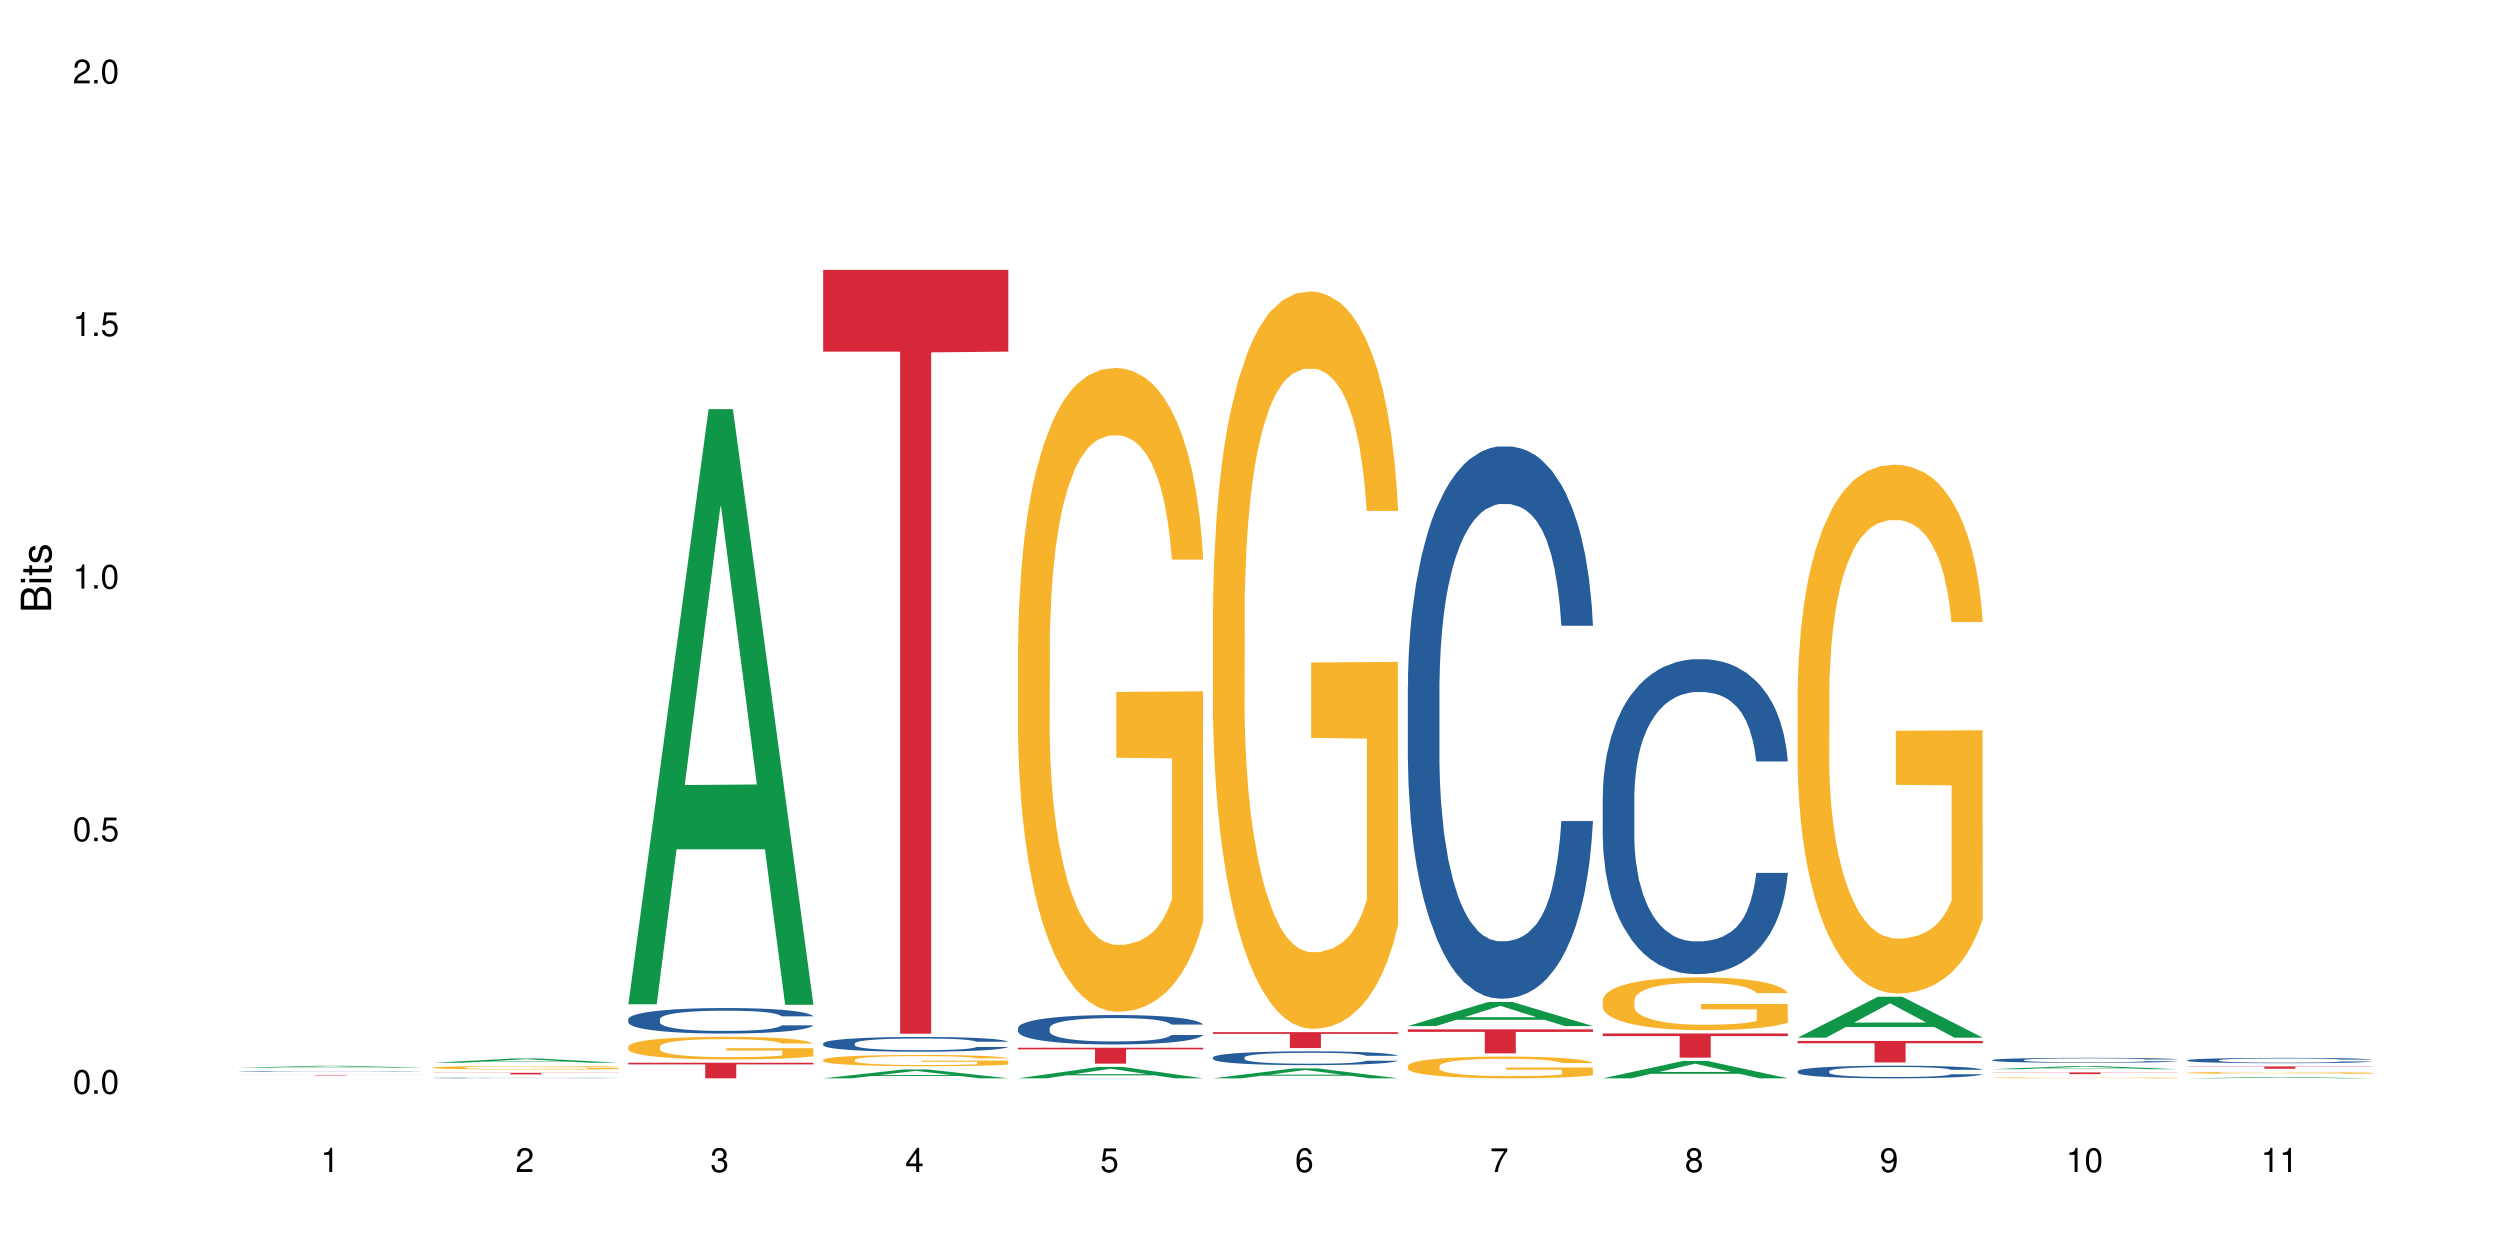 <?xml version="1.0" encoding="UTF-8"?>
<svg xmlns="http://www.w3.org/2000/svg" xmlns:xlink="http://www.w3.org/1999/xlink" width="720pt" height="360pt" viewBox="0 0 720 360" version="1.1">
<defs>
<g>
<symbol overflow="visible" id="glyph0-0">
<path style="stroke:none;" d=""/>
</symbol>
<symbol overflow="visible" id="glyph0-1">
<path style="stroke:none;" d="M 2.641 -6.938 C 2 -6.938 1.422 -6.656 1.078 -6.172 C 0.641 -5.562 0.406 -4.641 0.406 -3.359 C 0.406 -1.016 1.188 0.219 2.641 0.219 C 4.078 0.219 4.859 -1.016 4.859 -3.297 C 4.859 -4.641 4.656 -5.547 4.203 -6.172 C 3.844 -6.656 3.281 -6.938 2.641 -6.938 Z M 2.641 -6.188 C 3.547 -6.188 4 -5.25 4 -3.375 C 4 -1.406 3.562 -0.484 2.625 -0.484 C 1.734 -0.484 1.281 -1.438 1.281 -3.344 C 1.281 -5.25 1.734 -6.188 2.641 -6.188 Z M 2.641 -6.188 "/>
</symbol>
<symbol overflow="visible" id="glyph0-2">
<path style="stroke:none;" d="M 1.828 -1 L 0.828 -1 L 0.828 0 L 1.828 0 Z M 1.828 -1 "/>
</symbol>
<symbol overflow="visible" id="glyph0-3">
<path style="stroke:none;" d="M 4.562 -6.797 L 1.062 -6.797 L 0.547 -3.094 L 1.328 -3.094 C 1.719 -3.562 2.047 -3.734 2.578 -3.734 C 3.484 -3.734 4.062 -3.109 4.062 -2.094 C 4.062 -1.125 3.484 -0.531 2.578 -0.531 C 1.828 -0.531 1.375 -0.906 1.188 -1.672 L 0.328 -1.672 C 0.453 -1.109 0.547 -0.844 0.75 -0.594 C 1.125 -0.078 1.828 0.219 2.594 0.219 C 3.969 0.219 4.922 -0.781 4.922 -2.219 C 4.922 -3.562 4.031 -4.484 2.719 -4.484 C 2.25 -4.484 1.859 -4.359 1.469 -4.062 L 1.734 -5.969 L 4.562 -5.969 Z M 4.562 -6.797 "/>
</symbol>
<symbol overflow="visible" id="glyph0-4">
<path style="stroke:none;" d="M 2.484 -4.938 L 2.484 0 L 3.328 0 L 3.328 -6.938 L 2.766 -6.938 C 2.469 -5.875 2.281 -5.734 0.984 -5.562 L 0.984 -4.938 Z M 2.484 -4.938 "/>
</symbol>
<symbol overflow="visible" id="glyph0-5">
<path style="stroke:none;" d="M 4.859 -0.828 L 1.281 -0.828 C 1.359 -1.406 1.672 -1.781 2.5 -2.281 L 3.469 -2.828 C 4.406 -3.344 4.906 -4.062 4.906 -4.906 C 4.906 -5.484 4.672 -6.031 4.266 -6.406 C 3.859 -6.766 3.375 -6.938 2.719 -6.938 C 1.859 -6.938 1.219 -6.625 0.844 -6.031 C 0.609 -5.672 0.5 -5.234 0.484 -4.531 L 1.328 -4.531 C 1.359 -5.016 1.406 -5.281 1.531 -5.516 C 1.75 -5.938 2.188 -6.203 2.703 -6.203 C 3.469 -6.203 4.031 -5.641 4.031 -4.891 C 4.031 -4.344 3.719 -3.859 3.125 -3.516 L 2.234 -3 C 0.812 -2.172 0.406 -1.531 0.328 -0.016 L 4.859 -0.016 Z M 4.859 -0.828 "/>
</symbol>
<symbol overflow="visible" id="glyph0-6">
<path style="stroke:none;" d="M 2.125 -3.188 L 2.578 -3.188 C 3.5 -3.188 3.984 -2.766 3.984 -1.922 C 3.984 -1.062 3.469 -0.531 2.594 -0.531 C 1.656 -0.531 1.203 -1 1.156 -2.016 L 0.312 -2.016 C 0.344 -1.453 0.438 -1.094 0.609 -0.781 C 0.953 -0.109 1.625 0.219 2.547 0.219 C 3.953 0.219 4.859 -0.625 4.859 -1.938 C 4.859 -2.828 4.516 -3.297 3.703 -3.594 C 4.344 -3.844 4.656 -4.328 4.656 -5.031 C 4.656 -6.219 3.875 -6.938 2.578 -6.938 C 1.203 -6.938 0.484 -6.172 0.453 -4.703 L 1.297 -4.703 C 1.312 -5.125 1.344 -5.359 1.453 -5.578 C 1.641 -5.969 2.062 -6.203 2.594 -6.203 C 3.344 -6.203 3.797 -5.75 3.797 -5 C 3.797 -4.516 3.609 -4.219 3.25 -4.047 C 3.016 -3.953 2.703 -3.922 2.125 -3.906 Z M 2.125 -3.188 "/>
</symbol>
<symbol overflow="visible" id="glyph0-7">
<path style="stroke:none;" d="M 3.141 -1.672 L 3.141 0 L 3.984 0 L 3.984 -1.672 L 4.984 -1.672 L 4.984 -2.438 L 3.984 -2.438 L 3.984 -6.938 L 3.359 -6.938 L 0.266 -2.578 L 0.266 -1.672 Z M 3.141 -2.438 L 1 -2.438 L 3.141 -5.5 Z M 3.141 -2.438 "/>
</symbol>
<symbol overflow="visible" id="glyph0-8">
<path style="stroke:none;" d="M 4.781 -5.125 C 4.609 -6.266 3.891 -6.938 2.844 -6.938 C 2.094 -6.938 1.422 -6.578 1.031 -5.953 C 0.594 -5.266 0.406 -4.422 0.406 -3.172 C 0.406 -2 0.578 -1.25 0.984 -0.641 C 1.359 -0.078 1.953 0.219 2.703 0.219 C 3.984 0.219 4.922 -0.75 4.922 -2.094 C 4.922 -3.375 4.062 -4.281 2.844 -4.281 C 2.172 -4.281 1.641 -4.031 1.281 -3.516 C 1.281 -5.234 1.828 -6.188 2.797 -6.188 C 3.391 -6.188 3.797 -5.797 3.938 -5.125 Z M 2.734 -3.531 C 3.547 -3.531 4.062 -2.953 4.062 -2.031 C 4.062 -1.156 3.484 -0.531 2.703 -0.531 C 1.922 -0.531 1.328 -1.188 1.328 -2.078 C 1.328 -2.938 1.906 -3.531 2.734 -3.531 Z M 2.734 -3.531 "/>
</symbol>
<symbol overflow="visible" id="glyph0-9">
<path style="stroke:none;" d="M 4.984 -6.797 L 0.438 -6.797 L 0.438 -5.969 L 4.109 -5.969 C 2.5 -3.656 1.828 -2.234 1.328 0 L 2.219 0 C 2.594 -2.172 3.453 -4.047 4.984 -6.094 Z M 4.984 -6.797 "/>
</symbol>
<symbol overflow="visible" id="glyph0-10">
<path style="stroke:none;" d="M 3.75 -3.656 C 4.469 -4.094 4.688 -4.438 4.688 -5.078 C 4.688 -6.172 3.844 -6.938 2.641 -6.938 C 1.438 -6.938 0.594 -6.172 0.594 -5.094 C 0.594 -4.438 0.812 -4.094 1.516 -3.656 C 0.734 -3.266 0.359 -2.703 0.359 -1.922 C 0.359 -0.656 1.281 0.219 2.641 0.219 C 3.984 0.219 4.922 -0.656 4.922 -1.922 C 4.922 -2.703 4.531 -3.266 3.75 -3.656 Z M 2.641 -6.188 C 3.359 -6.188 3.812 -5.75 3.812 -5.062 C 3.812 -4.406 3.344 -3.984 2.641 -3.984 C 1.922 -3.984 1.453 -4.406 1.453 -5.078 C 1.453 -5.75 1.922 -6.188 2.641 -6.188 Z M 2.641 -3.266 C 3.484 -3.266 4.062 -2.719 4.062 -1.906 C 4.062 -1.078 3.484 -0.531 2.625 -0.531 C 1.797 -0.531 1.219 -1.094 1.219 -1.906 C 1.219 -2.719 1.781 -3.266 2.641 -3.266 Z M 2.641 -3.266 "/>
</symbol>
<symbol overflow="visible" id="glyph0-11">
<path style="stroke:none;" d="M 0.516 -1.578 C 0.672 -0.453 1.406 0.219 2.438 0.219 C 3.188 0.219 3.859 -0.141 4.266 -0.766 C 4.688 -1.453 4.891 -2.297 4.891 -3.547 C 4.891 -4.719 4.703 -5.453 4.312 -6.078 C 3.938 -6.641 3.344 -6.938 2.594 -6.938 C 1.297 -6.938 0.359 -5.969 0.359 -4.625 C 0.359 -3.344 1.234 -2.453 2.453 -2.453 C 3.094 -2.453 3.578 -2.672 4.016 -3.203 C 4 -1.484 3.469 -0.531 2.5 -0.531 C 1.906 -0.531 1.484 -0.906 1.359 -1.578 Z M 2.578 -6.203 C 3.375 -6.203 3.969 -5.531 3.969 -4.641 C 3.969 -3.797 3.391 -3.188 2.547 -3.188 C 1.734 -3.188 1.234 -3.766 1.234 -4.688 C 1.234 -5.562 1.797 -6.203 2.578 -6.203 Z M 2.578 -6.203 "/>
</symbol>
<symbol overflow="visible" id="glyph1-0">
<path style="stroke:none;" d=""/>
</symbol>
<symbol overflow="visible" id="glyph1-1">
<path style="stroke:none;" d="M 0 -0.953 L 0 -4.891 C 0 -5.719 -0.234 -6.344 -0.734 -6.797 C -1.188 -7.234 -1.812 -7.469 -2.5 -7.469 C -3.547 -7.469 -4.188 -7 -4.625 -5.875 C -4.984 -6.688 -5.625 -7.094 -6.531 -7.094 C -7.172 -7.094 -7.734 -6.859 -8.141 -6.391 C -8.562 -5.922 -8.75 -5.344 -8.75 -4.5 L -8.75 -0.953 Z M -4.984 -2.062 L -7.766 -2.062 L -7.766 -4.219 C -7.766 -4.844 -7.688 -5.203 -7.453 -5.5 C -7.219 -5.812 -6.859 -5.969 -6.375 -5.969 C -5.891 -5.969 -5.531 -5.812 -5.297 -5.5 C -5.062 -5.203 -4.984 -4.844 -4.984 -4.219 Z M -0.984 -2.062 L -4 -2.062 L -4 -4.781 C -4 -5.766 -3.438 -6.359 -2.484 -6.359 C -1.547 -6.359 -0.984 -5.766 -0.984 -4.781 Z M -0.984 -2.062 "/>
</symbol>
<symbol overflow="visible" id="glyph1-2">
<path style="stroke:none;" d="M -6.281 -1.797 L -6.281 -0.797 L 0 -0.797 L 0 -1.797 Z M -8.75 -1.797 L -8.75 -0.797 L -7.484 -0.797 L -7.484 -1.797 Z M -8.75 -1.797 "/>
</symbol>
<symbol overflow="visible" id="glyph1-3">
<path style="stroke:none;" d="M -6.281 -3.047 L -6.281 -2.016 L -8.016 -2.016 L -8.016 -1.016 L -6.281 -1.016 L -6.281 -0.172 L -5.469 -0.172 L -5.469 -1.016 L -0.719 -1.016 C -0.078 -1.016 0.281 -1.453 0.281 -2.234 C 0.281 -2.5 0.25 -2.719 0.188 -3.047 L -0.641 -3.047 C -0.609 -2.906 -0.594 -2.766 -0.594 -2.562 C -0.594 -2.141 -0.719 -2.016 -1.156 -2.016 L -5.469 -2.016 L -5.469 -3.047 Z M -6.281 -3.047 "/>
</symbol>
<symbol overflow="visible" id="glyph1-4">
<path style="stroke:none;" d="M -4.531 -5.25 C -5.766 -5.25 -6.469 -4.422 -6.469 -2.969 C -6.469 -1.516 -5.719 -0.562 -4.547 -0.562 C -3.562 -0.562 -3.094 -1.062 -2.734 -2.562 L -2.516 -3.484 C -2.344 -4.188 -2.094 -4.469 -1.641 -4.469 C -1.047 -4.469 -0.641 -3.875 -0.641 -3 C -0.641 -2.453 -0.797 -2 -1.062 -1.75 C -1.25 -1.594 -1.422 -1.531 -1.875 -1.469 L -1.875 -0.406 C -0.422 -0.453 0.281 -1.266 0.281 -2.922 C 0.281 -4.5 -0.5 -5.516 -1.719 -5.516 C -2.656 -5.516 -3.172 -4.984 -3.469 -3.734 L -3.703 -2.766 C -3.891 -1.953 -4.156 -1.609 -4.594 -1.609 C -5.188 -1.609 -5.547 -2.125 -5.547 -2.938 C -5.547 -3.75 -5.203 -4.172 -4.531 -4.203 Z M -4.531 -5.25 "/>
</symbol>
</g>
</defs>
<g id="surface1">
<rect x="0" y="0" width="720" height="360" style="fill:rgb(100%,100%,100%);fill-opacity:1;stroke:none;"/>
<path style=" stroke:none;fill-rule:nonzero;fill:rgb(6.275%,58.824%,28.235%);fill-opacity:1;" d="M 68.684 307.512 L 68.742 307.512 L 91.816 306.945 L 98.82 306.945 L 122.008 307.512 L 113.859 307.512 L 108.051 307.363 L 82.586 307.363 L 76.891 307.512 L 68.684 307.512 L 85.035 307.301 L 105.715 307.301 L 95.402 307.035 L 95.289 307.035 L 95.176 307.039 L 84.977 307.301 L 85.035 307.301 Z M 68.684 307.512 "/>
<path style=" stroke:none;fill-rule:nonzero;fill:rgb(14.51%,36.078%,60%);fill-opacity:1;" d="M 68.684 308.535 L 68.75 308.535 L 68.75 308.531 L 68.945 308.523 L 69.402 308.516 L 69.855 308.508 L 71.027 308.496 L 72.652 308.484 L 74.344 308.477 L 75.578 308.473 L 76.684 308.469 L 79.219 308.461 L 80.844 308.457 L 82.602 308.457 L 84.746 308.453 L 86.309 308.449 L 89.82 308.449 L 92.422 308.445 L 101.395 308.445 L 103.281 308.449 L 107.117 308.449 L 110.172 308.453 L 112.902 308.461 L 114.141 308.465 L 116.09 308.469 L 117.586 308.473 L 118.625 308.48 L 119.797 308.484 L 120.836 308.496 L 121.617 308.504 L 122.008 308.512 L 112.902 308.512 L 112.449 308.504 L 111.93 308.5 L 109.977 308.484 L 108.613 308.48 L 107.375 308.477 L 105.688 308.473 L 104.191 308.473 L 102.629 308.469 L 89.82 308.469 L 87.867 308.473 L 86.504 308.477 L 84.879 308.48 L 83.773 308.48 L 82.406 308.488 L 81.43 308.492 L 80.324 308.496 L 79.676 308.504 L 79.09 308.508 L 78.57 308.512 L 78.18 308.52 L 77.918 308.527 L 77.789 308.535 L 77.789 308.562 L 77.918 308.57 L 78.246 308.578 L 79.09 308.59 L 80.324 308.598 L 81.758 308.605 L 83.121 308.609 L 83.902 308.613 L 84.941 308.617 L 86.566 308.621 L 88.91 308.625 L 90.273 308.625 L 92.355 308.629 L 99.898 308.629 L 101.59 308.625 L 103.344 308.625 L 105.75 308.621 L 107.246 308.617 L 108.547 308.613 L 109.523 308.613 L 110.172 308.609 L 111.148 308.602 L 111.93 308.598 L 112.512 308.59 L 112.902 308.582 L 122.008 308.582 L 121.617 308.59 L 120.445 308.605 L 119.535 308.609 L 118.496 308.617 L 117 308.621 L 115.766 308.625 L 114.141 308.633 L 112.645 308.637 L 111.02 308.637 L 108.613 308.641 L 107.051 308.645 L 105.359 308.645 L 103.344 308.648 L 90.793 308.648 L 88.129 308.645 L 84.812 308.645 L 82.406 308.641 L 80.52 308.637 L 78.895 308.633 L 77.074 308.629 L 74.734 308.617 L 73.301 308.613 L 72.328 308.609 L 71.223 308.602 L 70.441 308.594 L 69.531 308.582 L 68.879 308.57 L 68.684 308.559 Z M 68.684 308.535 "/>
<path style=" stroke:none;fill-rule:nonzero;fill:rgb(83.922%,15.686%,22.353%);fill-opacity:1;" d="M 68.684 309.586 L 122.008 309.586 L 122.008 309.598 L 99.785 309.598 L 99.785 309.727 L 90.844 309.727 L 90.844 309.598 L 68.684 309.598 Z M 68.684 309.586 "/>
<path style=" stroke:none;fill-rule:nonzero;fill:rgb(6.275%,58.824%,28.235%);fill-opacity:1;" d="M 124.812 306.066 L 124.871 306.066 L 147.941 304.844 L 154.949 304.844 L 178.137 306.07 L 169.988 306.07 L 164.18 305.75 L 138.715 305.75 L 133.016 306.066 L 124.812 306.066 L 141.164 305.617 L 161.844 305.617 L 151.531 305.047 L 151.418 305.043 L 151.305 305.047 L 141.105 305.617 L 141.164 305.617 Z M 124.812 306.066 "/>
<path style=" stroke:none;fill-rule:nonzero;fill:rgb(14.51%,36.078%,60%);fill-opacity:1;" d="M 124.812 310.449 L 124.879 310.449 L 124.879 310.445 L 125.074 310.438 L 125.527 310.43 L 125.984 310.426 L 127.156 310.414 L 128.781 310.402 L 130.473 310.395 L 131.707 310.391 L 132.812 310.387 L 135.348 310.383 L 136.973 310.379 L 138.73 310.375 L 140.875 310.371 L 142.438 310.371 L 145.949 310.367 L 161.488 310.367 L 163.246 310.371 L 166.301 310.375 L 169.031 310.379 L 170.27 310.383 L 172.219 310.387 L 173.715 310.395 L 174.754 310.398 L 175.926 310.402 L 176.965 310.41 L 177.746 310.422 L 178.137 310.43 L 169.031 310.43 L 168.578 310.422 L 168.059 310.418 L 166.105 310.402 L 164.742 310.398 L 163.504 310.395 L 161.812 310.391 L 160.32 310.391 L 158.758 310.387 L 147.312 310.387 L 145.949 310.391 L 143.996 310.391 L 142.633 310.395 L 141.004 310.398 L 139.898 310.398 L 138.535 310.406 L 137.559 310.41 L 136.453 310.414 L 135.805 310.418 L 135.219 310.426 L 134.699 310.43 L 134.309 310.438 L 134.047 310.441 L 133.918 310.449 L 133.918 310.477 L 134.047 310.484 L 134.371 310.492 L 135.219 310.504 L 136.453 310.512 L 137.883 310.52 L 139.25 310.523 L 140.031 310.527 L 141.07 310.531 L 142.695 310.535 L 145.039 310.539 L 159.473 310.539 L 161.879 310.535 L 163.375 310.531 L 164.676 310.527 L 165.652 310.523 L 166.301 310.523 L 167.277 310.516 L 168.059 310.512 L 168.641 310.504 L 169.031 310.5 L 178.137 310.5 L 177.746 310.504 L 177.16 310.512 L 176.574 310.516 L 175.664 310.523 L 174.625 310.531 L 173.129 310.535 L 171.895 310.539 L 170.27 310.543 L 168.773 310.547 L 167.145 310.551 L 164.742 310.555 L 163.18 310.555 L 161.488 310.559 L 156.938 310.559 L 154.207 310.562 L 148.938 310.562 L 146.922 310.559 L 144.258 310.559 L 140.941 310.555 L 138.535 310.551 L 136.648 310.547 L 135.023 310.547 L 133.203 310.539 L 130.863 310.531 L 129.43 310.527 L 128.457 310.52 L 127.352 310.516 L 126.57 310.508 L 125.66 310.496 L 125.008 310.484 L 124.812 310.477 Z M 124.812 310.449 "/>
<path style=" stroke:none;fill-rule:nonzero;fill:rgb(96.863%,70.196%,16.863%);fill-opacity:1;" d="M 124.812 307.445 L 124.879 307.441 L 124.879 307.422 L 125.141 307.383 L 125.789 307.324 L 126.633 307.277 L 127.547 307.238 L 128.129 307.219 L 129.105 307.191 L 129.949 307.168 L 132.098 307.129 L 134.828 307.09 L 136.324 307.07 L 138.016 307.055 L 140.422 307.039 L 141.527 307.031 L 144.906 307.016 L 148.742 307.008 L 152.969 307.004 L 154.922 307.004 L 157.586 307.008 L 161.23 307.02 L 163.309 307.027 L 164.934 307.039 L 166.625 307.051 L 168.707 307.07 L 170.656 307.09 L 172.219 307.113 L 173.777 307.141 L 175.078 307.172 L 176.184 307.203 L 177.16 307.242 L 177.746 307.277 L 178.137 307.309 L 169.098 307.309 L 168.578 307.277 L 167.992 307.25 L 167.016 307.219 L 166.039 307.199 L 165.066 307.18 L 163.246 307.156 L 161.684 307.141 L 159.734 307.129 L 157.848 307.117 L 155.703 307.113 L 150.953 307.113 L 147.832 307.117 L 146.012 307.125 L 144.711 307.133 L 142.891 307.148 L 141.785 307.16 L 141.137 307.164 L 139.184 307.195 L 137.883 307.223 L 137.168 307.238 L 136.258 307.266 L 135.609 307.293 L 134.895 307.328 L 134.504 307.359 L 133.984 307.422 L 133.918 307.59 L 134.113 307.625 L 134.504 307.664 L 135.023 307.699 L 135.805 307.734 L 136.582 307.762 L 137.949 307.797 L 139.121 307.82 L 140.031 307.84 L 141.785 307.863 L 142.5 307.871 L 144.191 307.891 L 145.949 307.902 L 148.094 307.914 L 149.719 307.918 L 152.32 307.922 L 155.637 307.922 L 159.539 307.918 L 162.008 307.91 L 163.699 307.902 L 164.805 307.895 L 166.172 307.887 L 167.145 307.875 L 168.059 307.867 L 169.164 307.852 L 169.164 307.625 L 153.102 307.625 L 153.102 307.52 L 178.07 307.52 L 178.137 307.887 L 176.77 307.91 L 175.078 307.938 L 173.453 307.953 L 171.762 307.969 L 169.355 307.988 L 167.406 308 L 164.414 308.012 L 161.684 308.02 L 158.824 308.027 L 156.285 308.031 L 153.297 308.031 L 150.629 308.027 L 147.77 308.023 L 145.492 308.016 L 143.41 308.008 L 141.332 307.992 L 138.73 307.973 L 137.039 307.957 L 135.285 307.938 L 133.527 307.914 L 131.969 307.891 L 130.926 307.871 L 129.887 307.848 L 128.781 307.82 L 127.738 307.789 L 126.961 307.758 L 126.246 307.727 L 125.723 307.695 L 125.203 307.652 L 124.945 307.617 L 124.812 307.59 Z M 124.812 307.445 "/>
<path style=" stroke:none;fill-rule:nonzero;fill:rgb(83.922%,15.686%,22.353%);fill-opacity:1;" d="M 124.812 308.965 L 178.137 308.965 L 178.137 309.016 L 155.914 309.016 L 155.914 309.43 L 146.973 309.43 L 146.973 309.016 L 124.812 309.016 Z M 124.812 308.965 "/>
<path style=" stroke:none;fill-rule:nonzero;fill:rgb(6.275%,58.824%,28.235%);fill-opacity:1;" d="M 180.941 289.227 L 181 289.066 L 204.07 117.836 L 211.078 117.836 L 234.266 289.387 L 226.117 289.387 L 220.309 244.605 L 194.844 244.605 L 189.145 289.227 L 180.941 289.227 L 197.293 226.082 L 217.973 225.922 L 207.66 145.863 L 207.547 145.703 L 207.434 146.188 L 197.234 225.922 L 197.293 226.082 Z M 180.941 289.227 "/>
<path style=" stroke:none;fill-rule:nonzero;fill:rgb(14.51%,36.078%,60%);fill-opacity:1;" d="M 180.941 293.516 L 181.008 293.508 L 181.008 293.348 L 181.203 293.094 L 181.656 292.77 L 182.113 292.551 L 183.285 292.152 L 184.91 291.77 L 186.602 291.477 L 187.836 291.301 L 188.941 291.168 L 191.477 290.918 L 193.102 290.793 L 194.859 290.676 L 197.004 290.562 L 198.566 290.496 L 202.074 290.391 L 204.676 290.344 L 206.691 290.32 L 211.051 290.32 L 213.652 290.348 L 215.535 290.383 L 217.617 290.438 L 219.375 290.496 L 222.43 290.645 L 225.16 290.832 L 226.395 290.938 L 228.348 291.148 L 229.844 291.348 L 230.883 291.523 L 232.055 291.77 L 233.094 292.074 L 233.875 292.414 L 234.266 292.703 L 225.16 292.703 L 224.707 292.434 L 224.184 292.227 L 223.211 291.953 L 222.234 291.758 L 220.867 291.562 L 219.633 291.438 L 217.941 291.309 L 216.445 291.227 L 214.887 291.168 L 213.391 291.129 L 210.531 291.086 L 207.215 291.086 L 205.977 291.102 L 203.441 291.152 L 202.074 291.199 L 200.125 291.297 L 198.762 291.383 L 197.133 291.516 L 196.027 291.629 L 194.664 291.805 L 193.688 291.961 L 192.582 292.18 L 191.934 292.348 L 191.348 292.535 L 190.828 292.758 L 190.438 292.992 L 190.176 293.242 L 190.047 293.48 L 190.047 294.523 L 190.176 294.762 L 190.5 295.047 L 191.348 295.453 L 192.582 295.809 L 194.012 296.094 L 195.379 296.293 L 196.16 296.387 L 197.199 296.496 L 198.824 296.629 L 201.164 296.762 L 202.531 296.816 L 204.613 296.871 L 206.758 296.898 L 209.621 296.898 L 212.156 296.871 L 213.848 296.836 L 215.602 296.781 L 218.008 296.668 L 219.504 296.562 L 220.805 296.434 L 221.777 296.305 L 222.43 296.199 L 223.406 295.992 L 224.184 295.762 L 224.77 295.527 L 225.16 295.301 L 234.266 295.301 L 233.875 295.57 L 233.289 295.832 L 232.703 296.023 L 231.793 296.258 L 230.754 296.469 L 229.258 296.703 L 228.023 296.855 L 226.395 297.023 L 224.902 297.152 L 223.273 297.266 L 220.867 297.398 L 219.309 297.469 L 217.617 297.527 L 215.602 297.582 L 213.066 297.629 L 210.336 297.656 L 207.797 297.66 L 205.066 297.648 L 203.051 297.621 L 200.387 297.562 L 197.07 297.441 L 194.664 297.312 L 192.777 297.184 L 191.152 297.051 L 189.332 296.871 L 186.988 296.574 L 185.559 296.348 L 184.582 296.16 L 183.477 295.898 L 182.699 295.664 L 181.789 295.285 L 181.137 294.809 L 180.941 294.441 Z M 180.941 293.516 "/>
<path style=" stroke:none;fill-rule:nonzero;fill:rgb(96.863%,70.196%,16.863%);fill-opacity:1;" d="M 180.941 301.395 L 181.008 301.387 L 181.008 301.27 L 181.266 301 L 181.918 300.629 L 182.762 300.328 L 183.672 300.09 L 184.258 299.961 L 185.234 299.785 L 186.078 299.652 L 188.227 299.383 L 190.957 299.133 L 192.453 299.027 L 194.145 298.926 L 196.551 298.812 L 197.656 298.77 L 201.035 298.676 L 204.871 298.613 L 209.098 298.598 L 211.051 298.602 L 213.715 298.625 L 217.359 298.691 L 219.438 298.75 L 221.062 298.812 L 222.754 298.891 L 224.836 299.008 L 226.785 299.152 L 228.348 299.293 L 229.906 299.473 L 231.207 299.664 L 232.312 299.875 L 233.289 300.125 L 233.875 300.332 L 234.266 300.543 L 225.227 300.543 L 224.707 300.332 L 224.121 300.172 L 223.145 299.977 L 222.168 299.832 L 221.195 299.719 L 219.375 299.562 L 217.812 299.469 L 215.863 299.383 L 213.977 299.332 L 211.832 299.293 L 210.531 299.281 L 207.082 299.281 L 203.961 299.324 L 202.141 299.371 L 200.84 299.422 L 199.02 299.508 L 197.914 299.582 L 197.266 299.629 L 195.312 299.812 L 194.012 299.98 L 193.297 300.094 L 192.387 300.273 L 191.738 300.434 L 191.023 300.672 L 190.633 300.852 L 190.109 301.258 L 190.047 302.332 L 190.242 302.559 L 190.633 302.801 L 191.152 303.016 L 191.934 303.242 L 192.711 303.418 L 194.078 303.648 L 195.25 303.805 L 196.16 303.906 L 197.914 304.066 L 198.629 304.121 L 200.32 304.227 L 202.074 304.312 L 204.223 304.383 L 205.848 304.418 L 208.449 304.449 L 211.766 304.449 L 215.668 304.414 L 218.137 304.363 L 219.828 304.316 L 220.934 304.277 L 222.301 304.211 L 223.273 304.148 L 224.184 304.086 L 225.289 303.984 L 225.289 302.559 L 209.23 302.551 L 209.23 301.883 L 234.199 301.879 L 234.266 304.211 L 232.898 304.371 L 231.207 304.527 L 229.582 304.645 L 227.891 304.746 L 225.484 304.859 L 223.535 304.93 L 220.543 305.016 L 217.812 305.07 L 214.953 305.105 L 212.414 305.121 L 209.426 305.129 L 206.758 305.117 L 203.898 305.082 L 201.621 305.031 L 199.539 304.973 L 197.461 304.895 L 194.859 304.77 L 193.168 304.668 L 191.41 304.543 L 189.656 304.395 L 188.094 304.234 L 187.055 304.109 L 186.016 303.965 L 184.91 303.785 L 183.867 303.582 L 183.09 303.398 L 182.371 303.191 L 181.852 302.992 L 181.332 302.723 L 181.074 302.512 L 180.941 302.324 Z M 180.941 301.395 "/>
<path style=" stroke:none;fill-rule:nonzero;fill:rgb(83.922%,15.686%,22.353%);fill-opacity:1;" d="M 180.941 306.062 L 234.266 306.062 L 234.266 306.543 L 212.043 306.551 L 212.043 310.562 L 203.102 310.562 L 203.102 306.555 L 202.973 306.543 L 180.941 306.543 Z M 180.941 306.062 "/>
<path style=" stroke:none;fill-rule:nonzero;fill:rgb(6.275%,58.824%,28.235%);fill-opacity:1;" d="M 237.07 310.559 L 237.129 310.555 L 260.199 308 L 267.207 308 L 290.395 310.562 L 282.246 310.562 L 276.438 309.891 L 250.973 309.891 L 245.273 310.559 L 237.07 310.559 L 253.422 309.617 L 274.102 309.613 L 263.789 308.418 L 263.676 308.414 L 263.562 308.422 L 253.363 309.613 L 253.422 309.617 Z M 237.07 310.559 "/>
<path style=" stroke:none;fill-rule:nonzero;fill:rgb(14.51%,36.078%,60%);fill-opacity:1;" d="M 237.07 300.496 L 237.137 300.492 L 237.137 300.398 L 237.332 300.25 L 237.785 300.066 L 238.242 299.938 L 239.41 299.707 L 241.039 299.488 L 242.727 299.316 L 243.965 299.215 L 245.07 299.137 L 247.605 298.996 L 249.23 298.922 L 250.988 298.855 L 253.133 298.789 L 254.691 298.75 L 258.203 298.688 L 260.805 298.66 L 262.82 298.648 L 267.18 298.648 L 269.781 298.664 L 271.664 298.684 L 273.746 298.715 L 275.5 298.75 L 278.559 298.836 L 281.289 298.945 L 282.523 299.008 L 284.477 299.125 L 285.973 299.242 L 287.012 299.344 L 288.184 299.488 L 289.223 299.66 L 290.004 299.859 L 290.395 300.027 L 281.289 300.027 L 280.832 299.871 L 280.312 299.75 L 279.34 299.594 L 278.363 299.48 L 276.996 299.367 L 275.762 299.293 L 274.07 299.219 L 272.574 299.172 L 271.016 299.137 L 269.52 299.113 L 266.656 299.09 L 263.34 299.09 L 262.105 299.098 L 259.57 299.129 L 258.203 299.156 L 256.254 299.211 L 254.887 299.262 L 253.262 299.34 L 252.156 299.406 L 250.793 299.508 L 249.816 299.598 L 248.711 299.723 L 248.059 299.82 L 247.477 299.93 L 246.953 300.059 L 246.566 300.191 L 246.305 300.336 L 246.176 300.477 L 246.176 301.078 L 246.305 301.219 L 246.629 301.379 L 247.477 301.617 L 248.711 301.824 L 250.141 301.984 L 251.508 302.102 L 252.289 302.156 L 253.328 302.219 L 254.953 302.297 L 257.293 302.375 L 258.66 302.406 L 260.742 302.438 L 262.887 302.449 L 265.746 302.449 L 268.285 302.438 L 269.973 302.418 L 271.73 302.387 L 274.137 302.32 L 275.633 302.258 L 276.934 302.184 L 277.906 302.109 L 278.559 302.047 L 279.535 301.926 L 280.312 301.797 L 280.898 301.66 L 281.289 301.527 L 290.395 301.527 L 290.004 301.684 L 289.418 301.836 L 288.832 301.945 L 287.922 302.082 L 286.883 302.203 L 285.387 302.34 L 284.148 302.43 L 282.523 302.523 L 281.027 302.598 L 279.402 302.664 L 276.996 302.742 L 275.438 302.781 L 273.746 302.816 L 271.73 302.848 L 269.195 302.875 L 266.465 302.891 L 263.926 302.895 L 261.195 302.887 L 259.18 302.871 L 256.516 302.836 L 253.199 302.766 L 250.793 302.691 L 248.906 302.617 L 247.281 302.539 L 245.461 302.438 L 243.117 302.266 L 241.688 302.133 L 240.711 302.023 L 239.605 301.871 L 238.828 301.738 L 237.918 301.52 L 237.266 301.246 L 237.07 301.031 Z M 237.07 300.496 "/>
<path style=" stroke:none;fill-rule:nonzero;fill:rgb(96.863%,70.196%,16.863%);fill-opacity:1;" d="M 237.07 305.215 L 237.137 305.211 L 237.137 305.152 L 237.395 305.02 L 238.047 304.836 L 238.891 304.684 L 239.801 304.566 L 240.387 304.504 L 241.363 304.418 L 242.207 304.352 L 244.355 304.219 L 247.086 304.094 L 248.582 304.043 L 250.27 303.992 L 252.676 303.934 L 253.781 303.914 L 257.164 303.867 L 261 303.836 L 265.227 303.828 L 267.18 303.832 L 269.844 303.844 L 273.484 303.875 L 275.566 303.906 L 277.191 303.934 L 278.883 303.973 L 280.965 304.031 L 282.914 304.102 L 284.477 304.176 L 286.035 304.262 L 287.336 304.355 L 288.441 304.461 L 289.418 304.586 L 290.004 304.688 L 290.395 304.793 L 281.355 304.793 L 280.832 304.688 L 280.25 304.609 L 279.273 304.512 L 278.297 304.441 L 277.324 304.383 L 275.5 304.309 L 273.941 304.262 L 271.992 304.219 L 270.105 304.191 L 267.957 304.176 L 266.656 304.168 L 263.211 304.168 L 260.09 304.188 L 258.27 304.211 L 256.969 304.234 L 255.148 304.281 L 254.043 304.316 L 253.395 304.34 L 251.441 304.43 L 250.141 304.516 L 249.426 304.57 L 248.516 304.66 L 247.867 304.738 L 247.148 304.855 L 246.762 304.945 L 246.238 305.145 L 246.176 305.68 L 246.371 305.789 L 246.762 305.91 L 247.281 306.02 L 248.059 306.129 L 248.84 306.215 L 250.207 306.332 L 251.375 306.406 L 252.289 306.457 L 254.043 306.539 L 254.758 306.562 L 256.449 306.617 L 258.203 306.66 L 260.352 306.695 L 261.977 306.711 L 264.578 306.727 L 267.895 306.727 L 271.797 306.711 L 274.266 306.684 L 275.957 306.66 L 277.062 306.641 L 278.43 306.609 L 279.402 306.578 L 280.312 306.547 L 281.418 306.496 L 281.418 305.789 L 265.359 305.789 L 265.359 305.457 L 290.328 305.453 L 290.395 306.609 L 289.027 306.688 L 287.336 306.766 L 285.711 306.824 L 284.02 306.875 L 281.613 306.93 L 279.664 306.965 L 276.672 307.008 L 273.941 307.035 L 271.078 307.051 L 268.543 307.062 L 265.551 307.062 L 262.887 307.059 L 260.023 307.039 L 257.75 307.016 L 255.668 306.988 L 253.586 306.949 L 250.988 306.887 L 249.297 306.836 L 247.539 306.773 L 245.785 306.699 L 244.223 306.621 L 243.184 306.559 L 242.145 306.488 L 241.039 306.398 L 239.996 306.297 L 239.215 306.207 L 238.5 306.102 L 237.98 306.008 L 237.461 305.871 L 237.199 305.766 L 237.07 305.676 Z M 237.07 305.215 "/>
<path style=" stroke:none;fill-rule:nonzero;fill:rgb(83.922%,15.686%,22.353%);fill-opacity:1;" d="M 237.07 77.727 L 290.395 77.727 L 290.395 101.273 L 268.172 101.48 L 268.172 297.715 L 259.23 297.715 L 259.23 101.688 L 259.098 101.273 L 237.07 101.273 Z M 237.07 77.727 "/>
<path style=" stroke:none;fill-rule:nonzero;fill:rgb(6.275%,58.824%,28.235%);fill-opacity:1;" d="M 293.199 310.559 L 293.258 310.555 L 316.328 307.27 L 323.336 307.27 L 346.52 310.562 L 338.375 310.562 L 332.562 309.703 L 307.098 309.703 L 301.402 310.559 L 293.199 310.559 L 309.551 309.348 L 330.227 309.344 L 319.918 307.805 L 319.805 307.805 L 319.688 307.812 L 309.492 309.344 L 309.551 309.348 Z M 293.199 310.559 "/>
<path style=" stroke:none;fill-rule:nonzero;fill:rgb(14.51%,36.078%,60%);fill-opacity:1;" d="M 293.199 296.02 L 293.266 296.012 L 293.266 295.824 L 293.461 295.531 L 293.914 295.16 L 294.371 294.906 L 295.539 294.449 L 297.164 294.008 L 298.855 293.668 L 300.094 293.465 L 301.199 293.309 L 303.734 293.023 L 305.359 292.875 L 307.113 292.746 L 309.262 292.613 L 310.82 292.535 L 314.332 292.414 L 316.934 292.359 L 318.949 292.336 L 323.309 292.336 L 325.906 292.367 L 327.793 292.406 L 329.875 292.465 L 331.629 292.535 L 334.688 292.707 L 337.418 292.922 L 338.652 293.047 L 340.605 293.285 L 342.098 293.52 L 343.141 293.719 L 344.309 294.008 L 345.352 294.355 L 346.133 294.75 L 346.52 295.082 L 337.418 295.082 L 336.961 294.773 L 336.441 294.535 L 335.465 294.215 L 334.492 293.992 L 333.125 293.766 L 331.891 293.621 L 330.199 293.473 L 328.703 293.379 L 327.145 293.309 L 325.648 293.266 L 322.785 293.219 L 319.469 293.219 L 318.234 293.234 L 315.699 293.293 L 314.332 293.348 L 312.383 293.457 L 311.016 293.559 L 309.391 293.711 L 308.285 293.844 L 306.922 294.047 L 305.945 294.223 L 304.84 294.48 L 304.188 294.672 L 303.605 294.891 L 303.082 295.145 L 302.691 295.414 L 302.434 295.703 L 302.305 295.98 L 302.305 297.18 L 302.434 297.461 L 302.758 297.785 L 303.605 298.258 L 304.84 298.668 L 306.27 298.992 L 307.637 299.223 L 308.414 299.332 L 309.457 299.457 L 311.082 299.609 L 313.422 299.766 L 314.789 299.828 L 316.867 299.891 L 319.016 299.922 L 321.875 299.922 L 324.414 299.891 L 326.102 299.852 L 327.859 299.789 L 330.266 299.656 L 331.762 299.535 L 333.062 299.387 L 334.035 299.238 L 334.688 299.117 L 335.66 298.875 L 336.441 298.613 L 337.027 298.34 L 337.418 298.078 L 346.52 298.078 L 346.133 298.387 L 345.547 298.691 L 344.961 298.914 L 344.051 299.184 L 343.012 299.426 L 341.516 299.695 L 340.277 299.875 L 338.652 300.066 L 337.156 300.215 L 335.531 300.348 L 333.125 300.5 L 331.566 300.578 L 329.875 300.648 L 327.859 300.711 L 325.324 300.766 L 322.59 300.797 L 320.055 300.805 L 317.324 300.789 L 315.309 300.758 L 312.641 300.688 L 309.324 300.547 L 306.922 300.402 L 305.035 300.254 L 303.41 300.098 L 301.586 299.891 L 299.246 299.551 L 297.816 299.285 L 296.84 299.07 L 295.734 298.766 L 294.953 298.496 L 294.043 298.062 L 293.395 297.512 L 293.199 297.086 Z M 293.199 296.02 "/>
<path style=" stroke:none;fill-rule:nonzero;fill:rgb(96.863%,70.196%,16.863%);fill-opacity:1;" d="M 293.199 185.383 L 293.266 185.215 L 293.266 181.828 L 293.523 174.207 L 294.176 163.707 L 295.02 155.07 L 295.93 148.293 L 296.516 144.738 L 297.492 139.656 L 298.336 135.934 L 300.48 128.312 L 303.215 121.199 L 304.711 118.148 L 306.398 115.27 L 308.805 112.051 L 309.91 110.867 L 313.293 108.156 L 317.129 106.465 L 321.355 105.957 L 323.309 106.125 L 325.973 106.801 L 329.613 108.664 L 331.695 110.359 L 333.32 112.051 L 335.012 114.254 L 337.094 117.641 L 339.043 121.707 L 340.605 125.77 L 342.164 130.852 L 343.465 136.27 L 344.57 142.199 L 345.547 149.312 L 346.133 155.238 L 346.52 161.164 L 337.484 161.164 L 336.961 155.238 L 336.379 150.664 L 335.402 145.078 L 334.426 141.012 L 333.449 137.793 L 331.629 133.391 L 330.07 130.684 L 328.117 128.312 L 326.234 126.785 L 324.086 125.77 L 322.785 125.434 L 319.34 125.434 L 316.219 126.617 L 314.398 127.973 L 313.098 129.328 L 311.277 131.867 L 310.172 133.898 L 309.52 135.254 L 307.57 140.504 L 306.27 145.246 L 305.555 148.465 L 304.645 153.543 L 303.992 158.117 L 303.277 164.891 L 302.887 169.973 L 302.367 181.488 L 302.305 211.973 L 302.5 218.406 L 302.887 225.352 L 303.41 231.449 L 304.188 237.883 L 304.969 242.797 L 306.336 249.398 L 307.504 253.805 L 308.414 256.684 L 310.172 261.254 L 310.887 262.777 L 312.578 265.828 L 314.332 268.199 L 316.48 270.23 L 318.105 271.246 L 320.707 272.094 L 324.023 272.094 L 327.922 271.078 L 330.395 269.723 L 332.086 268.367 L 333.191 267.184 L 334.555 265.32 L 335.531 263.625 L 336.441 261.762 L 337.547 258.883 L 337.547 218.406 L 321.484 218.238 L 321.484 199.27 L 346.457 199.102 L 346.52 265.32 L 345.156 269.891 L 343.465 274.297 L 341.84 277.684 L 340.148 280.562 L 337.742 283.777 L 335.793 285.812 L 332.801 288.184 L 330.07 289.707 L 327.207 290.723 L 324.672 291.23 L 321.68 291.398 L 319.016 291.062 L 316.152 290.047 L 313.879 288.691 L 311.797 286.996 L 309.715 284.797 L 307.113 281.238 L 305.426 278.359 L 303.668 274.805 L 301.914 270.57 L 300.352 265.996 L 299.312 262.441 L 298.27 258.375 L 297.164 253.297 L 296.125 247.535 L 295.344 242.285 L 294.629 236.359 L 294.109 230.77 L 293.59 223.148 L 293.328 217.055 L 293.199 211.805 Z M 293.199 185.383 "/>
<path style=" stroke:none;fill-rule:nonzero;fill:rgb(83.922%,15.686%,22.353%);fill-opacity:1;" d="M 293.199 301.738 L 346.52 301.738 L 346.52 302.23 L 324.297 302.234 L 324.297 306.332 L 315.359 306.332 L 315.359 302.238 L 315.227 302.23 L 293.199 302.23 Z M 293.199 301.738 "/>
<path style=" stroke:none;fill-rule:nonzero;fill:rgb(6.275%,58.824%,28.235%);fill-opacity:1;" d="M 349.328 310.559 L 349.383 310.555 L 372.457 307.699 L 379.465 307.699 L 402.648 310.562 L 394.504 310.562 L 388.691 309.812 L 363.227 309.812 L 357.531 310.559 L 349.328 310.559 L 365.676 309.504 L 386.355 309.504 L 376.047 308.168 L 375.934 308.164 L 375.816 308.172 L 365.621 309.504 L 365.676 309.504 Z M 349.328 310.559 "/>
<path style=" stroke:none;fill-rule:nonzero;fill:rgb(14.51%,36.078%,60%);fill-opacity:1;" d="M 349.328 304.516 L 349.395 304.516 L 349.395 304.426 L 349.586 304.289 L 350.043 304.113 L 350.5 303.992 L 351.668 303.781 L 353.293 303.574 L 354.984 303.414 L 356.219 303.316 L 357.324 303.246 L 359.863 303.109 L 361.488 303.043 L 363.242 302.98 L 365.391 302.918 L 366.949 302.883 L 370.461 302.824 L 373.062 302.797 L 375.078 302.789 L 379.434 302.789 L 382.035 302.801 L 383.922 302.82 L 386.004 302.848 L 387.758 302.883 L 390.816 302.961 L 393.547 303.062 L 394.781 303.121 L 396.73 303.234 L 398.227 303.344 L 399.27 303.438 L 400.438 303.574 L 401.48 303.734 L 402.258 303.922 L 402.648 304.078 L 393.547 304.078 L 393.09 303.934 L 392.57 303.82 L 391.594 303.672 L 390.621 303.566 L 389.254 303.461 L 388.02 303.391 L 386.328 303.32 L 384.832 303.277 L 383.273 303.246 L 381.777 303.223 L 378.914 303.203 L 375.598 303.203 L 374.363 303.211 L 371.828 303.238 L 370.461 303.262 L 368.512 303.312 L 367.145 303.363 L 365.52 303.434 L 364.414 303.496 L 363.047 303.59 L 362.074 303.676 L 360.969 303.793 L 360.316 303.887 L 359.73 303.988 L 359.211 304.105 L 358.82 304.234 L 358.562 304.367 L 358.43 304.5 L 358.43 305.062 L 358.562 305.195 L 358.887 305.348 L 359.73 305.566 L 360.969 305.762 L 362.398 305.914 L 363.766 306.023 L 364.543 306.074 L 365.586 306.133 L 367.211 306.203 L 369.551 306.277 L 370.918 306.305 L 372.996 306.336 L 375.145 306.348 L 378.004 306.348 L 380.539 306.336 L 382.23 306.316 L 383.988 306.289 L 386.395 306.227 L 387.891 306.168 L 389.188 306.098 L 390.164 306.027 L 390.816 305.973 L 391.789 305.859 L 392.57 305.734 L 393.156 305.609 L 393.547 305.484 L 402.648 305.484 L 402.258 305.629 L 401.676 305.77 L 401.09 305.875 L 400.18 306.004 L 399.137 306.117 L 397.645 306.242 L 396.406 306.328 L 394.781 306.418 L 393.285 306.488 L 391.66 306.551 L 389.254 306.621 L 387.695 306.656 L 386.004 306.691 L 383.988 306.719 L 381.449 306.746 L 378.719 306.758 L 376.184 306.762 L 373.453 306.758 L 371.438 306.742 L 368.77 306.707 L 365.453 306.645 L 363.047 306.574 L 361.164 306.504 L 359.535 306.434 L 357.715 306.336 L 355.375 306.176 L 353.945 306.051 L 352.969 305.949 L 351.863 305.809 L 351.082 305.68 L 350.172 305.477 L 349.523 305.219 L 349.328 305.02 Z M 349.328 304.516 "/>
<path style=" stroke:none;fill-rule:nonzero;fill:rgb(96.863%,70.196%,16.863%);fill-opacity:1;" d="M 349.328 174.895 L 349.395 174.699 L 349.395 170.82 L 349.652 162.09 L 350.305 150.062 L 351.148 140.172 L 352.059 132.414 L 352.645 128.34 L 353.621 122.52 L 354.465 118.254 L 356.609 109.523 L 359.344 101.379 L 360.836 97.887 L 362.527 94.59 L 364.934 90.902 L 366.039 89.543 L 369.422 86.441 L 373.258 84.5 L 377.484 83.918 L 379.434 84.113 L 382.102 84.891 L 385.742 87.023 L 387.824 88.965 L 389.449 90.902 L 391.141 93.426 L 393.223 97.305 L 395.172 101.961 L 396.73 106.613 L 398.293 112.434 L 399.594 118.641 L 400.699 125.43 L 401.676 133.578 L 402.258 140.367 L 402.648 147.156 L 393.609 147.156 L 393.09 140.367 L 392.504 135.129 L 391.531 128.727 L 390.555 124.07 L 389.578 120.387 L 387.758 115.344 L 386.199 112.238 L 384.246 109.523 L 382.363 107.777 L 380.215 106.613 L 378.914 106.227 L 375.469 106.227 L 372.348 107.586 L 370.527 109.137 L 369.227 110.688 L 367.406 113.598 L 366.301 115.926 L 365.648 117.477 L 363.699 123.488 L 362.398 128.922 L 361.684 132.605 L 360.773 138.426 L 360.121 143.664 L 359.406 151.422 L 359.016 157.242 L 358.496 170.43 L 358.43 205.348 L 358.625 212.719 L 359.016 220.672 L 359.535 227.652 L 360.316 235.023 L 361.098 240.648 L 362.465 248.215 L 363.633 253.258 L 364.543 256.555 L 366.301 261.793 L 367.016 263.539 L 368.707 267.031 L 370.461 269.746 L 372.605 272.074 L 374.234 273.238 L 376.836 274.207 L 380.152 274.207 L 384.051 273.043 L 386.523 271.492 L 388.215 269.938 L 389.32 268.582 L 390.684 266.449 L 391.66 264.508 L 392.57 262.375 L 393.676 259.078 L 393.676 212.719 L 377.613 212.523 L 377.613 190.797 L 402.586 190.605 L 402.648 266.449 L 401.285 271.684 L 399.594 276.727 L 397.969 280.609 L 396.277 283.906 L 393.871 287.59 L 391.922 289.918 L 388.93 292.633 L 386.199 294.379 L 383.336 295.543 L 380.801 296.125 L 377.809 296.32 L 375.145 295.93 L 372.281 294.766 L 370.008 293.215 L 367.926 291.277 L 365.844 288.754 L 363.242 284.68 L 361.555 281.383 L 359.797 277.309 L 358.043 272.461 L 356.48 267.223 L 355.441 263.148 L 354.398 258.496 L 353.293 252.676 L 352.254 246.082 L 351.473 240.066 L 350.758 233.277 L 350.238 226.879 L 349.719 218.148 L 349.457 211.164 L 349.328 205.152 Z M 349.328 174.895 "/>
<path style=" stroke:none;fill-rule:nonzero;fill:rgb(83.922%,15.686%,22.353%);fill-opacity:1;" d="M 349.328 297.254 L 402.648 297.254 L 402.648 297.746 L 380.426 297.75 L 380.426 301.852 L 371.484 301.852 L 371.484 297.754 L 371.355 297.746 L 349.328 297.746 Z M 349.328 297.254 "/>
<path style=" stroke:none;fill-rule:nonzero;fill:rgb(6.275%,58.824%,28.235%);fill-opacity:1;" d="M 405.457 295.504 L 405.512 295.496 L 428.586 288.578 L 435.594 288.578 L 458.777 295.512 L 450.633 295.512 L 444.82 293.703 L 419.355 293.703 L 413.66 295.504 L 405.457 295.504 L 421.805 292.953 L 442.484 292.945 L 432.176 289.711 L 432.059 289.703 L 431.945 289.723 L 421.75 292.945 L 421.805 292.953 Z M 405.457 295.504 "/>
<path style=" stroke:none;fill-rule:nonzero;fill:rgb(14.51%,36.078%,60%);fill-opacity:1;" d="M 405.457 197.801 L 405.52 197.656 L 405.52 194.168 L 405.715 188.645 L 406.172 181.664 L 406.625 176.867 L 407.797 168.293 L 409.422 160.004 L 411.113 153.609 L 412.348 149.828 L 413.453 146.922 L 415.992 141.543 L 417.617 138.781 L 419.371 136.309 L 421.52 133.836 L 423.078 132.383 L 426.59 130.059 L 429.191 129.039 L 431.207 128.605 L 435.562 128.605 L 438.164 129.188 L 440.051 129.914 L 442.133 131.074 L 443.887 132.383 L 446.945 135.582 L 449.676 139.652 L 450.91 141.98 L 452.859 146.484 L 454.355 150.848 L 455.398 154.625 L 456.566 160.004 L 457.609 166.547 L 458.387 173.961 L 458.777 180.211 L 449.676 180.211 L 449.219 174.398 L 448.699 169.891 L 447.723 163.93 L 446.75 159.715 L 445.383 155.5 L 444.148 152.738 L 442.457 149.973 L 440.961 148.23 L 439.398 146.922 L 437.906 146.051 L 435.043 145.176 L 431.727 145.176 L 430.492 145.469 L 427.957 146.629 L 426.59 147.648 L 424.641 149.684 L 423.273 151.574 L 421.648 154.48 L 420.543 156.953 L 419.176 160.73 L 418.203 164.074 L 417.098 168.875 L 416.445 172.508 L 415.859 176.578 L 415.34 181.375 L 414.949 186.465 L 414.691 191.844 L 414.559 197.074 L 414.559 219.609 L 414.691 224.844 L 415.016 230.949 L 415.859 239.816 L 417.098 247.52 L 418.527 253.625 L 419.891 257.988 L 420.672 260.023 L 421.715 262.348 L 423.34 265.258 L 425.68 268.164 L 427.047 269.328 L 429.125 270.488 L 431.273 271.07 L 434.133 271.07 L 436.668 270.488 L 438.359 269.762 L 440.117 268.602 L 442.523 266.129 L 444.016 263.801 L 445.316 261.039 L 446.293 258.277 L 446.945 255.953 L 447.918 251.445 L 448.699 246.504 L 449.285 241.414 L 449.676 236.473 L 458.777 236.473 L 458.387 242.285 L 457.805 247.957 L 457.219 252.172 L 456.309 257.262 L 455.266 261.766 L 453.77 266.855 L 452.535 270.199 L 450.91 273.832 L 449.414 276.594 L 447.789 279.066 L 445.383 281.973 L 443.82 283.43 L 442.133 284.738 L 440.117 285.898 L 437.578 286.918 L 434.848 287.5 L 432.312 287.645 L 429.582 287.352 L 427.566 286.773 L 424.898 285.465 L 421.582 282.848 L 419.176 280.086 L 417.293 277.324 L 415.664 274.414 L 413.844 270.488 L 411.504 264.094 L 410.074 259.152 L 409.098 255.078 L 407.992 249.41 L 407.211 244.324 L 406.301 236.18 L 405.652 225.859 L 405.457 217.863 Z M 405.457 197.801 "/>
<path style=" stroke:none;fill-rule:nonzero;fill:rgb(96.863%,70.196%,16.863%);fill-opacity:1;" d="M 405.457 306.973 L 405.52 306.969 L 405.52 306.855 L 405.781 306.598 L 406.43 306.242 L 407.277 305.949 L 408.188 305.719 L 408.773 305.598 L 409.746 305.426 L 410.594 305.301 L 412.738 305.043 L 415.469 304.801 L 416.965 304.699 L 418.656 304.602 L 421.062 304.492 L 422.168 304.453 L 425.551 304.363 L 429.387 304.305 L 433.613 304.285 L 435.562 304.293 L 438.23 304.316 L 441.871 304.379 L 443.953 304.438 L 445.578 304.492 L 447.27 304.566 L 449.348 304.684 L 451.301 304.82 L 452.859 304.957 L 454.422 305.129 L 455.723 305.312 L 456.828 305.512 L 457.805 305.754 L 458.387 305.953 L 458.777 306.156 L 449.738 306.156 L 449.219 305.953 L 448.633 305.801 L 447.66 305.609 L 446.684 305.473 L 445.707 305.363 L 443.887 305.215 L 442.328 305.125 L 440.375 305.043 L 438.488 304.992 L 436.344 304.957 L 435.043 304.945 L 431.598 304.945 L 428.477 304.984 L 426.656 305.031 L 425.355 305.078 L 423.535 305.164 L 422.43 305.23 L 421.777 305.277 L 419.828 305.457 L 418.527 305.617 L 417.812 305.727 L 416.902 305.898 L 416.25 306.051 L 415.535 306.281 L 415.145 306.453 L 414.625 306.844 L 414.559 307.875 L 414.754 308.09 L 415.145 308.328 L 415.664 308.531 L 416.445 308.75 L 417.227 308.918 L 418.59 309.141 L 419.762 309.289 L 420.672 309.387 L 422.43 309.543 L 423.145 309.594 L 424.836 309.695 L 426.59 309.777 L 428.734 309.844 L 430.363 309.879 L 432.961 309.906 L 436.277 309.906 L 440.18 309.875 L 442.652 309.828 L 444.344 309.781 L 445.449 309.742 L 446.812 309.68 L 447.789 309.621 L 448.699 309.559 L 449.805 309.461 L 449.805 308.09 L 433.742 308.086 L 433.742 307.445 L 458.715 307.438 L 458.777 309.68 L 457.414 309.832 L 455.723 309.984 L 454.098 310.098 L 452.406 310.195 L 450 310.305 L 448.051 310.371 L 445.059 310.453 L 442.328 310.504 L 439.465 310.539 L 436.93 310.555 L 433.938 310.562 L 431.273 310.551 L 428.41 310.516 L 426.137 310.469 L 424.055 310.414 L 421.973 310.336 L 419.371 310.219 L 417.68 310.121 L 415.926 310 L 414.168 309.855 L 412.609 309.703 L 411.57 309.582 L 410.527 309.445 L 409.422 309.273 L 408.383 309.078 L 407.602 308.898 L 406.887 308.699 L 406.367 308.512 L 405.848 308.254 L 405.586 308.047 L 405.457 307.867 Z M 405.457 306.973 "/>
<path style=" stroke:none;fill-rule:nonzero;fill:rgb(83.922%,15.686%,22.353%);fill-opacity:1;" d="M 405.457 296.445 L 458.777 296.445 L 458.777 297.184 L 436.555 297.191 L 436.555 303.352 L 427.613 303.352 L 427.613 297.199 L 427.484 297.184 L 405.457 297.184 Z M 405.457 296.445 "/>
<path style=" stroke:none;fill-rule:nonzero;fill:rgb(6.275%,58.824%,28.235%);fill-opacity:1;" d="M 461.586 310.555 L 461.641 310.551 L 484.715 305.547 L 491.723 305.547 L 514.906 310.562 L 506.762 310.562 L 500.949 309.254 L 475.484 309.254 L 469.789 310.555 L 461.586 310.555 L 477.934 308.711 L 498.613 308.707 L 488.301 306.367 L 488.188 306.363 L 488.074 306.375 L 477.879 308.707 L 477.934 308.711 Z M 461.586 310.555 "/>
<path style=" stroke:none;fill-rule:nonzero;fill:rgb(14.51%,36.078%,60%);fill-opacity:1;" d="M 461.586 229.328 L 461.648 229.246 L 461.648 227.258 L 461.844 224.109 L 462.301 220.129 L 462.754 217.395 L 463.926 212.504 L 465.551 207.777 L 467.242 204.133 L 468.477 201.977 L 469.582 200.32 L 472.117 197.25 L 473.746 195.676 L 475.5 194.27 L 477.645 192.859 L 479.207 192.031 L 482.719 190.703 L 485.32 190.125 L 487.336 189.875 L 491.691 189.875 L 494.293 190.207 L 496.18 190.621 L 498.262 191.285 L 500.016 192.031 L 503.07 193.852 L 505.805 196.176 L 507.039 197.5 L 508.988 200.07 L 510.484 202.559 L 511.523 204.711 L 512.695 207.777 L 513.734 211.508 L 514.516 215.734 L 514.906 219.301 L 505.805 219.301 L 505.348 215.984 L 504.828 213.414 L 503.852 210.016 L 502.875 207.613 L 501.512 205.211 L 500.277 203.633 L 498.586 202.059 L 497.09 201.066 L 495.527 200.32 L 494.031 199.82 L 491.172 199.324 L 487.855 199.324 L 486.621 199.488 L 484.082 200.152 L 482.719 200.734 L 480.77 201.895 L 479.402 202.973 L 477.777 204.629 L 476.672 206.039 L 475.305 208.191 L 474.328 210.098 L 473.223 212.836 L 472.574 214.906 L 471.988 217.227 L 471.469 219.965 L 471.078 222.863 L 470.82 225.93 L 470.688 228.914 L 470.688 241.762 L 470.82 244.746 L 471.145 248.227 L 471.988 253.285 L 473.223 257.676 L 474.656 261.16 L 476.02 263.645 L 476.801 264.805 L 477.84 266.133 L 479.469 267.789 L 481.809 269.445 L 483.172 270.109 L 485.254 270.773 L 487.398 271.105 L 490.262 271.105 L 492.797 270.773 L 494.488 270.359 L 496.242 269.695 L 498.648 268.285 L 500.145 266.961 L 501.445 265.387 L 502.422 263.812 L 503.07 262.484 L 504.047 259.914 L 504.828 257.098 L 505.414 254.195 L 505.805 251.379 L 514.906 251.379 L 514.516 254.691 L 513.93 257.926 L 513.348 260.328 L 512.438 263.23 L 511.395 265.801 L 509.898 268.699 L 508.664 270.605 L 507.039 272.68 L 505.543 274.254 L 503.918 275.664 L 501.512 277.32 L 499.949 278.148 L 498.262 278.895 L 496.242 279.559 L 493.707 280.141 L 490.977 280.473 L 488.441 280.555 L 485.711 280.387 L 483.695 280.055 L 481.027 279.312 L 477.711 277.82 L 475.305 276.242 L 473.418 274.668 L 471.793 273.012 L 469.973 270.773 L 467.633 267.125 L 466.203 264.309 L 465.227 261.988 L 464.121 258.754 L 463.34 255.852 L 462.43 251.211 L 461.781 245.328 L 461.586 240.77 Z M 461.586 229.328 "/>
<path style=" stroke:none;fill-rule:nonzero;fill:rgb(96.863%,70.196%,16.863%);fill-opacity:1;" d="M 461.586 288.004 L 461.648 287.992 L 461.648 287.715 L 461.91 287.09 L 462.559 286.227 L 463.406 285.52 L 464.316 284.961 L 464.902 284.672 L 465.875 284.254 L 466.723 283.949 L 468.867 283.324 L 471.598 282.738 L 473.094 282.488 L 474.785 282.254 L 477.191 281.988 L 478.297 281.891 L 481.68 281.668 L 485.516 281.531 L 489.742 281.488 L 491.691 281.504 L 494.359 281.559 L 498 281.711 L 500.082 281.852 L 501.707 281.988 L 503.398 282.168 L 505.477 282.449 L 507.43 282.781 L 508.988 283.113 L 510.551 283.531 L 511.852 283.977 L 512.957 284.461 L 513.93 285.047 L 514.516 285.531 L 514.906 286.02 L 505.867 286.02 L 505.348 285.531 L 504.762 285.156 L 503.789 284.699 L 502.812 284.363 L 501.836 284.102 L 500.016 283.738 L 498.453 283.52 L 496.504 283.324 L 494.617 283.199 L 492.473 283.113 L 491.172 283.086 L 487.727 283.086 L 484.605 283.184 L 482.785 283.297 L 481.484 283.406 L 479.664 283.613 L 478.559 283.781 L 477.906 283.895 L 475.957 284.324 L 474.656 284.711 L 473.941 284.977 L 473.031 285.395 L 472.379 285.77 L 471.664 286.324 L 471.273 286.742 L 470.754 287.688 L 470.688 290.188 L 470.883 290.715 L 471.273 291.285 L 471.793 291.785 L 472.574 292.312 L 473.355 292.715 L 474.719 293.258 L 475.891 293.617 L 476.801 293.855 L 478.559 294.23 L 479.273 294.355 L 480.961 294.605 L 482.719 294.801 L 484.863 294.969 L 486.488 295.051 L 489.09 295.121 L 492.406 295.121 L 496.309 295.035 L 498.781 294.926 L 500.473 294.812 L 501.578 294.715 L 502.941 294.562 L 503.918 294.426 L 504.828 294.273 L 505.934 294.035 L 505.934 290.715 L 489.871 290.699 L 489.871 289.145 L 514.84 289.133 L 514.906 294.562 L 513.543 294.938 L 511.852 295.301 L 510.227 295.578 L 508.535 295.812 L 506.129 296.078 L 504.176 296.246 L 501.188 296.441 L 498.453 296.566 L 495.594 296.648 L 493.059 296.691 L 490.066 296.703 L 487.398 296.676 L 484.539 296.594 L 482.262 296.48 L 480.184 296.344 L 478.102 296.16 L 475.5 295.871 L 473.809 295.633 L 472.055 295.344 L 470.297 294.996 L 468.738 294.621 L 467.695 294.328 L 466.656 293.996 L 465.551 293.578 L 464.512 293.105 L 463.73 292.676 L 463.016 292.188 L 462.496 291.73 L 461.977 291.105 L 461.715 290.605 L 461.586 290.172 Z M 461.586 288.004 "/>
<path style=" stroke:none;fill-rule:nonzero;fill:rgb(83.922%,15.686%,22.353%);fill-opacity:1;" d="M 461.586 297.641 L 514.906 297.641 L 514.906 298.387 L 492.684 298.391 L 492.684 304.613 L 483.742 304.613 L 483.742 298.398 L 483.613 298.387 L 461.586 298.387 Z M 461.586 297.641 "/>
<path style=" stroke:none;fill-rule:nonzero;fill:rgb(6.275%,58.824%,28.235%);fill-opacity:1;" d="M 517.715 298.844 L 517.77 298.832 L 540.844 287.059 L 547.848 287.059 L 571.035 298.855 L 562.891 298.855 L 557.078 295.773 L 531.613 295.773 L 525.918 298.844 L 517.715 298.844 L 534.062 294.5 L 554.742 294.492 L 544.43 288.988 L 544.316 288.977 L 544.203 289.008 L 534.008 294.492 L 534.062 294.5 Z M 517.715 298.844 "/>
<path style=" stroke:none;fill-rule:nonzero;fill:rgb(14.51%,36.078%,60%);fill-opacity:1;" d="M 517.715 308.504 L 517.777 308.5 L 517.777 308.422 L 517.973 308.297 L 518.43 308.137 L 518.883 308.027 L 520.055 307.828 L 521.68 307.641 L 523.371 307.492 L 524.605 307.406 L 525.711 307.34 L 528.246 307.219 L 529.875 307.152 L 531.629 307.098 L 533.773 307.039 L 535.336 307.008 L 538.848 306.953 L 541.449 306.93 L 543.465 306.922 L 547.82 306.922 L 550.422 306.934 L 552.309 306.949 L 554.387 306.977 L 556.145 307.008 L 559.199 307.082 L 561.93 307.172 L 563.168 307.227 L 565.117 307.328 L 566.613 307.43 L 567.652 307.516 L 568.824 307.641 L 569.863 307.789 L 570.645 307.961 L 571.035 308.102 L 561.93 308.102 L 561.477 307.969 L 560.957 307.867 L 559.98 307.73 L 559.004 307.633 L 557.641 307.535 L 556.402 307.473 L 554.715 307.41 L 553.219 307.371 L 551.656 307.34 L 550.16 307.32 L 547.301 307.301 L 543.984 307.301 L 542.75 307.309 L 540.211 307.332 L 538.848 307.355 L 536.895 307.402 L 535.531 307.445 L 533.906 307.512 L 532.801 307.57 L 531.434 307.656 L 530.457 307.734 L 529.352 307.844 L 528.703 307.926 L 528.117 308.02 L 527.598 308.129 L 527.207 308.246 L 526.945 308.367 L 526.816 308.488 L 526.816 309.004 L 526.945 309.125 L 527.273 309.262 L 528.117 309.465 L 529.352 309.645 L 530.785 309.781 L 532.148 309.883 L 532.93 309.93 L 533.969 309.98 L 535.594 310.047 L 537.938 310.117 L 539.301 310.141 L 541.383 310.168 L 543.527 310.184 L 546.391 310.184 L 548.926 310.168 L 550.617 310.152 L 552.371 310.125 L 554.777 310.07 L 556.273 310.016 L 557.574 309.953 L 558.551 309.891 L 559.199 309.836 L 560.176 309.734 L 560.957 309.621 L 561.543 309.504 L 561.93 309.391 L 571.035 309.391 L 570.645 309.523 L 570.059 309.652 L 569.473 309.75 L 568.562 309.867 L 567.523 309.969 L 566.027 310.086 L 564.793 310.16 L 563.168 310.246 L 561.672 310.309 L 560.047 310.363 L 557.641 310.43 L 556.078 310.465 L 554.387 310.496 L 552.371 310.52 L 549.836 310.543 L 547.105 310.559 L 544.57 310.562 L 541.84 310.555 L 539.824 310.543 L 537.156 310.512 L 533.84 310.453 L 531.434 310.387 L 529.547 310.324 L 527.922 310.258 L 526.102 310.168 L 523.762 310.023 L 522.328 309.91 L 521.355 309.816 L 520.25 309.688 L 519.469 309.57 L 518.559 309.383 L 517.91 309.148 L 517.715 308.965 Z M 517.715 308.504 "/>
<path style=" stroke:none;fill-rule:nonzero;fill:rgb(96.863%,70.196%,16.863%);fill-opacity:1;" d="M 517.715 199.051 L 517.777 198.914 L 517.777 196.129 L 518.039 189.871 L 518.688 181.246 L 519.535 174.152 L 520.445 168.59 L 521.031 165.668 L 522.004 161.496 L 522.852 158.438 L 524.996 152.176 L 527.727 146.336 L 529.223 143.832 L 530.914 141.469 L 533.32 138.824 L 534.426 137.852 L 537.805 135.625 L 541.645 134.234 L 545.871 133.816 L 547.82 133.957 L 550.488 134.512 L 554.129 136.043 L 556.211 137.434 L 557.836 138.824 L 559.527 140.633 L 561.605 143.414 L 563.559 146.754 L 565.117 150.09 L 566.68 154.262 L 567.98 158.715 L 569.086 163.582 L 570.059 169.426 L 570.645 174.293 L 571.035 179.16 L 561.996 179.16 L 561.477 174.293 L 560.891 170.539 L 559.914 165.949 L 558.941 162.609 L 557.965 159.965 L 556.145 156.352 L 554.582 154.125 L 552.633 152.176 L 550.746 150.926 L 548.602 150.09 L 547.301 149.812 L 543.855 149.812 L 540.734 150.785 L 538.91 151.898 L 537.613 153.012 L 535.789 155.098 L 534.684 156.766 L 534.035 157.879 L 532.086 162.191 L 530.785 166.086 L 530.066 168.73 L 529.156 172.902 L 528.508 176.656 L 527.793 182.223 L 527.402 186.395 L 526.883 195.852 L 526.816 220.891 L 527.012 226.176 L 527.402 231.879 L 527.922 236.887 L 528.703 242.172 L 529.484 246.203 L 530.848 251.629 L 532.02 255.246 L 532.93 257.609 L 534.684 261.367 L 535.402 262.617 L 537.09 265.121 L 538.848 267.07 L 540.992 268.738 L 542.617 269.57 L 545.219 270.27 L 548.535 270.27 L 552.438 269.434 L 554.91 268.32 L 556.598 267.207 L 557.703 266.234 L 559.07 264.703 L 560.047 263.312 L 560.957 261.781 L 562.062 259.418 L 562.062 226.176 L 546 226.035 L 546 210.457 L 570.969 210.316 L 571.035 264.703 L 569.668 268.461 L 567.98 272.074 L 566.352 274.859 L 564.664 277.223 L 562.258 279.863 L 560.305 281.535 L 557.316 283.48 L 554.582 284.734 L 551.723 285.566 L 549.188 285.984 L 546.195 286.125 L 543.527 285.848 L 540.668 285.012 L 538.391 283.898 L 536.312 282.508 L 534.23 280.699 L 531.629 277.777 L 529.938 275.414 L 528.184 272.492 L 526.426 269.016 L 524.867 265.262 L 523.824 262.34 L 522.785 259 L 521.68 254.828 L 520.641 250.098 L 519.859 245.789 L 519.145 240.918 L 518.625 236.328 L 518.102 230.07 L 517.844 225.062 L 517.715 220.75 Z M 517.715 199.051 "/>
<path style=" stroke:none;fill-rule:nonzero;fill:rgb(83.922%,15.686%,22.353%);fill-opacity:1;" d="M 517.715 299.789 L 571.035 299.789 L 571.035 300.453 L 548.812 300.457 L 548.812 305.984 L 539.871 305.984 L 539.871 300.465 L 539.742 300.453 L 517.715 300.453 Z M 517.715 299.789 "/>
<path style=" stroke:none;fill-rule:nonzero;fill:rgb(6.275%,58.824%,28.235%);fill-opacity:1;" d="M 573.84 307.922 L 573.898 307.922 L 596.969 307.023 L 603.977 307.023 L 627.164 307.926 L 619.016 307.926 L 613.207 307.688 L 587.742 307.688 L 582.047 307.922 L 573.84 307.922 L 590.191 307.594 L 610.871 307.59 L 600.559 307.172 L 600.445 307.168 L 600.332 307.172 L 590.133 307.59 L 590.191 307.594 Z M 573.84 307.922 "/>
<path style=" stroke:none;fill-rule:nonzero;fill:rgb(14.51%,36.078%,60%);fill-opacity:1;" d="M 573.84 305.277 L 573.906 305.277 L 573.906 305.246 L 574.102 305.195 L 574.559 305.133 L 575.012 305.09 L 576.184 305.012 L 577.809 304.938 L 579.5 304.879 L 580.734 304.848 L 581.84 304.82 L 584.375 304.773 L 586 304.746 L 587.758 304.727 L 589.902 304.703 L 591.465 304.691 L 594.977 304.668 L 597.578 304.66 L 599.594 304.656 L 603.949 304.656 L 606.551 304.66 L 608.438 304.668 L 610.516 304.676 L 612.273 304.691 L 615.328 304.719 L 618.059 304.754 L 619.297 304.777 L 621.246 304.816 L 622.742 304.855 L 623.781 304.891 L 624.953 304.938 L 625.992 304.996 L 626.773 305.062 L 627.164 305.121 L 618.059 305.121 L 617.605 305.066 L 617.086 305.027 L 616.109 304.973 L 615.133 304.938 L 613.77 304.898 L 612.531 304.871 L 610.844 304.848 L 609.348 304.832 L 607.785 304.82 L 606.289 304.812 L 603.43 304.805 L 600.113 304.805 L 598.875 304.809 L 596.34 304.816 L 594.977 304.828 L 593.023 304.844 L 591.66 304.863 L 590.035 304.887 L 588.93 304.91 L 587.562 304.945 L 586.586 304.977 L 585.48 305.02 L 584.832 305.051 L 584.246 305.086 L 583.727 305.129 L 583.336 305.176 L 583.074 305.227 L 582.945 305.273 L 582.945 305.477 L 583.074 305.523 L 583.402 305.578 L 584.246 305.656 L 585.48 305.727 L 586.91 305.781 L 588.277 305.82 L 589.059 305.84 L 590.098 305.859 L 591.723 305.887 L 594.066 305.914 L 595.43 305.922 L 597.512 305.934 L 599.656 305.938 L 602.52 305.938 L 605.055 305.934 L 606.746 305.926 L 608.5 305.918 L 610.906 305.895 L 612.402 305.875 L 613.703 305.848 L 614.68 305.824 L 615.328 305.801 L 616.305 305.762 L 617.086 305.719 L 617.668 305.672 L 618.059 305.629 L 627.164 305.629 L 626.773 305.68 L 626.188 305.73 L 625.602 305.77 L 624.691 305.816 L 623.652 305.855 L 622.156 305.902 L 620.922 305.93 L 619.297 305.965 L 617.801 305.988 L 616.176 306.012 L 613.77 306.039 L 612.207 306.051 L 610.516 306.062 L 608.5 306.074 L 605.965 306.082 L 603.234 306.086 L 600.699 306.09 L 597.965 306.086 L 595.949 306.082 L 593.285 306.07 L 589.969 306.047 L 587.562 306.02 L 585.676 305.996 L 584.051 305.969 L 582.23 305.934 L 579.891 305.875 L 578.457 305.832 L 577.484 305.793 L 576.379 305.742 L 575.598 305.699 L 574.688 305.625 L 574.035 305.531 L 573.84 305.461 Z M 573.84 305.277 "/>
<path style=" stroke:none;fill-rule:nonzero;fill:rgb(96.863%,70.196%,16.863%);fill-opacity:1;" d="M 573.84 310.402 L 573.906 310.402 L 573.906 310.395 L 574.168 310.383 L 574.816 310.367 L 575.664 310.355 L 576.574 310.344 L 577.156 310.34 L 578.133 310.332 L 578.98 310.328 L 581.125 310.316 L 583.855 310.305 L 585.352 310.301 L 587.043 310.297 L 589.449 310.289 L 590.555 310.289 L 593.934 310.285 L 597.773 310.281 L 606.613 310.281 L 610.258 310.285 L 612.336 310.289 L 613.965 310.289 L 615.652 310.293 L 617.734 310.297 L 619.684 310.305 L 622.809 310.32 L 624.105 310.328 L 625.211 310.336 L 626.188 310.348 L 626.773 310.355 L 627.164 310.363 L 618.125 310.363 L 617.605 310.355 L 617.02 310.348 L 616.043 310.34 L 615.07 310.332 L 614.094 310.328 L 612.273 310.324 L 610.711 310.316 L 608.762 310.316 L 606.875 310.312 L 604.73 310.312 L 603.43 310.309 L 599.98 310.309 L 596.859 310.312 L 595.039 310.312 L 593.738 310.316 L 591.918 310.32 L 590.812 310.324 L 590.164 310.324 L 588.211 310.332 L 586.91 310.34 L 586.195 310.344 L 585.285 310.352 L 584.637 310.359 L 583.922 310.371 L 583.531 310.379 L 583.012 310.395 L 582.945 310.441 L 583.141 310.449 L 583.531 310.461 L 584.051 310.469 L 584.832 310.48 L 585.613 310.488 L 586.977 310.496 L 588.148 310.504 L 589.059 310.508 L 590.812 310.516 L 591.527 310.52 L 593.219 310.523 L 594.977 310.527 L 597.121 310.527 L 598.746 310.531 L 608.566 310.531 L 611.035 310.527 L 612.727 310.527 L 613.832 310.523 L 615.199 310.523 L 616.176 310.52 L 617.086 310.516 L 618.191 310.512 L 618.191 310.449 L 602.129 310.449 L 602.129 310.422 L 627.098 310.422 L 627.164 310.523 L 625.797 310.527 L 624.105 310.535 L 622.48 310.539 L 620.789 310.543 L 618.387 310.551 L 616.434 310.555 L 613.441 310.555 L 610.711 310.559 L 607.852 310.559 L 605.316 310.562 L 599.656 310.562 L 596.797 310.559 L 594.52 310.559 L 592.438 310.555 L 590.359 310.551 L 587.758 310.547 L 586.066 310.543 L 584.312 310.535 L 582.555 310.531 L 580.996 310.523 L 579.953 310.516 L 578.914 310.512 L 577.809 310.504 L 576.77 310.496 L 575.988 310.488 L 575.273 310.477 L 574.754 310.469 L 574.23 310.457 L 573.973 310.449 L 573.84 310.441 Z M 573.84 310.402 "/>
<path style=" stroke:none;fill-rule:nonzero;fill:rgb(83.922%,15.686%,22.353%);fill-opacity:1;" d="M 573.84 308.859 L 627.164 308.859 L 627.164 308.91 L 604.941 308.914 L 604.941 309.348 L 596 309.348 L 596 308.914 L 595.871 308.91 L 573.84 308.91 Z M 573.84 308.859 "/>
<path style=" stroke:none;fill-rule:nonzero;fill:rgb(6.275%,58.824%,28.235%);fill-opacity:1;" d="M 629.969 310.562 L 630.027 310.562 L 653.098 310.195 L 660.105 310.195 L 683.293 310.562 L 675.145 310.562 L 669.336 310.465 L 643.871 310.465 L 638.172 310.562 L 629.969 310.562 L 646.32 310.426 L 667 310.426 L 656.688 310.254 L 656.574 310.254 L 656.461 310.258 L 646.262 310.426 L 646.32 310.426 Z M 629.969 310.562 "/>
<path style=" stroke:none;fill-rule:nonzero;fill:rgb(14.51%,36.078%,60%);fill-opacity:1;" d="M 629.969 305.34 L 630.035 305.336 L 630.035 305.305 L 630.23 305.25 L 630.684 305.184 L 631.141 305.137 L 632.312 305.055 L 633.938 304.977 L 635.629 304.914 L 636.863 304.879 L 637.969 304.848 L 640.504 304.797 L 642.129 304.77 L 643.887 304.746 L 646.031 304.723 L 647.594 304.711 L 651.105 304.688 L 653.703 304.676 L 655.719 304.672 L 660.078 304.672 L 662.68 304.68 L 664.562 304.688 L 666.645 304.695 L 668.402 304.711 L 671.457 304.742 L 674.188 304.781 L 675.426 304.801 L 677.375 304.844 L 678.871 304.887 L 679.91 304.922 L 681.082 304.977 L 682.121 305.039 L 682.902 305.109 L 683.293 305.168 L 674.188 305.168 L 673.734 305.113 L 673.215 305.07 L 672.238 305.012 L 671.262 304.973 L 669.898 304.934 L 668.66 304.906 L 666.969 304.879 L 665.477 304.863 L 663.914 304.848 L 662.418 304.84 L 659.559 304.832 L 656.242 304.832 L 655.004 304.836 L 652.469 304.848 L 651.105 304.855 L 649.152 304.875 L 647.789 304.895 L 646.16 304.922 L 645.055 304.945 L 643.691 304.98 L 642.715 305.016 L 641.609 305.059 L 640.961 305.094 L 640.375 305.133 L 639.855 305.18 L 639.465 305.23 L 639.203 305.281 L 639.074 305.332 L 639.074 305.547 L 639.203 305.598 L 639.527 305.656 L 640.375 305.742 L 641.609 305.816 L 643.039 305.875 L 644.406 305.918 L 645.188 305.938 L 646.227 305.961 L 647.852 305.988 L 650.195 306.016 L 651.559 306.027 L 653.641 306.039 L 655.785 306.043 L 658.648 306.043 L 661.184 306.039 L 662.875 306.031 L 664.629 306.02 L 667.035 305.996 L 668.531 305.973 L 669.832 305.945 L 670.809 305.922 L 671.457 305.898 L 672.434 305.855 L 673.215 305.809 L 673.797 305.758 L 674.188 305.711 L 683.293 305.711 L 682.902 305.766 L 682.316 305.82 L 681.73 305.863 L 680.82 305.91 L 679.781 305.953 L 678.285 306.004 L 677.051 306.035 L 675.426 306.07 L 673.93 306.098 L 672.301 306.121 L 669.898 306.148 L 668.336 306.164 L 666.645 306.176 L 664.629 306.188 L 662.094 306.195 L 659.363 306.203 L 656.824 306.203 L 654.094 306.199 L 652.078 306.195 L 649.414 306.184 L 646.098 306.156 L 643.691 306.129 L 641.805 306.105 L 640.18 306.074 L 638.359 306.039 L 636.016 305.977 L 634.586 305.93 L 633.613 305.891 L 632.508 305.836 L 631.727 305.785 L 630.816 305.707 L 630.164 305.609 L 629.969 305.531 Z M 629.969 305.34 "/>
<path style=" stroke:none;fill-rule:nonzero;fill:rgb(96.863%,70.196%,16.863%);fill-opacity:1;" d="M 629.969 308.953 L 630.035 308.953 L 630.035 308.941 L 630.297 308.922 L 630.945 308.891 L 631.789 308.867 L 632.703 308.848 L 633.285 308.836 L 634.262 308.82 L 635.105 308.809 L 637.254 308.789 L 639.984 308.766 L 641.48 308.758 L 643.172 308.75 L 645.578 308.742 L 646.684 308.738 L 650.062 308.73 L 653.898 308.727 L 658.125 308.723 L 660.078 308.723 L 662.742 308.727 L 666.387 308.73 L 668.465 308.734 L 670.09 308.742 L 671.781 308.746 L 673.863 308.758 L 675.812 308.77 L 677.375 308.781 L 678.934 308.797 L 680.234 308.812 L 681.34 308.828 L 682.316 308.848 L 682.902 308.867 L 683.293 308.883 L 674.254 308.883 L 673.734 308.867 L 673.148 308.852 L 672.172 308.836 L 671.195 308.824 L 670.223 308.816 L 668.402 308.805 L 666.84 308.797 L 664.891 308.789 L 663.004 308.785 L 660.859 308.781 L 652.988 308.781 L 651.168 308.785 L 649.867 308.789 L 648.047 308.797 L 646.941 308.805 L 646.293 308.809 L 644.34 308.824 L 643.039 308.836 L 642.324 308.848 L 641.414 308.859 L 640.766 308.875 L 640.051 308.895 L 639.66 308.91 L 639.141 308.941 L 639.074 309.031 L 639.27 309.051 L 639.66 309.07 L 640.18 309.086 L 640.961 309.105 L 641.738 309.121 L 643.105 309.141 L 644.277 309.152 L 645.188 309.16 L 646.941 309.172 L 647.656 309.176 L 649.348 309.188 L 651.105 309.195 L 653.25 309.199 L 654.875 309.203 L 664.695 309.203 L 667.164 309.199 L 668.855 309.195 L 669.961 309.191 L 671.328 309.184 L 672.301 309.18 L 673.215 309.176 L 674.32 309.168 L 674.32 309.051 L 658.258 309.047 L 658.258 308.992 L 683.227 308.992 L 683.293 309.184 L 681.926 309.199 L 680.234 309.211 L 678.609 309.223 L 676.918 309.23 L 674.512 309.238 L 672.562 309.246 L 669.57 309.25 L 666.84 309.254 L 663.98 309.258 L 661.441 309.262 L 658.453 309.262 L 655.785 309.258 L 652.926 309.258 L 650.648 309.254 L 648.566 309.246 L 646.488 309.242 L 643.887 309.23 L 642.195 309.223 L 640.438 309.211 L 638.684 309.199 L 637.121 309.188 L 635.043 309.164 L 633.938 309.148 L 632.895 309.133 L 632.117 309.117 L 631.402 309.102 L 630.879 309.086 L 630.359 309.062 L 630.102 309.047 L 629.969 309.031 Z M 629.969 308.953 "/>
<path style=" stroke:none;fill-rule:nonzero;fill:rgb(83.922%,15.686%,22.353%);fill-opacity:1;" d="M 629.969 307.137 L 683.293 307.137 L 683.293 307.207 L 661.07 307.207 L 661.07 307.789 L 652.129 307.789 L 652.129 307.207 L 629.969 307.207 Z M 629.969 307.137 "/>
<g style="fill:rgb(0%,0%,0%);fill-opacity:1;">
  <use xlink:href="#glyph0-1" x="20.965" y="314.993"/>
  <use xlink:href="#glyph0-2" x="26.302" y="314.993"/>
  <use xlink:href="#glyph0-1" x="28.97" y="314.993"/>
</g>
<g style="fill:rgb(0%,0%,0%);fill-opacity:1;">
  <use xlink:href="#glyph0-1" x="20.965" y="242.251"/>
  <use xlink:href="#glyph0-2" x="26.302" y="242.251"/>
  <use xlink:href="#glyph0-3" x="28.97" y="242.251"/>
</g>
<g style="fill:rgb(0%,0%,0%);fill-opacity:1;">
  <use xlink:href="#glyph0-4" x="20.965" y="169.509"/>
  <use xlink:href="#glyph0-2" x="26.302" y="169.509"/>
  <use xlink:href="#glyph0-1" x="28.97" y="169.509"/>
</g>
<g style="fill:rgb(0%,0%,0%);fill-opacity:1;">
  <use xlink:href="#glyph0-4" x="20.965" y="96.767"/>
  <use xlink:href="#glyph0-2" x="26.302" y="96.767"/>
  <use xlink:href="#glyph0-3" x="28.97" y="96.767"/>
</g>
<g style="fill:rgb(0%,0%,0%);fill-opacity:1;">
  <use xlink:href="#glyph0-5" x="20.965" y="24.024"/>
  <use xlink:href="#glyph0-2" x="26.302" y="24.024"/>
  <use xlink:href="#glyph0-1" x="28.97" y="24.024"/>
</g>
<g style="fill:rgb(0%,0%,0%);fill-opacity:1;">
  <use xlink:href="#glyph0-4" x="92.348" y="337.532"/>
</g>
<g style="fill:rgb(0%,0%,0%);fill-opacity:1;">
  <use xlink:href="#glyph0-5" x="148.477" y="337.532"/>
</g>
<g style="fill:rgb(0%,0%,0%);fill-opacity:1;">
  <use xlink:href="#glyph0-6" x="204.602" y="337.532"/>
</g>
<g style="fill:rgb(0%,0%,0%);fill-opacity:1;">
  <use xlink:href="#glyph0-7" x="260.73" y="337.532"/>
</g>
<g style="fill:rgb(0%,0%,0%);fill-opacity:1;">
  <use xlink:href="#glyph0-3" x="316.859" y="337.532"/>
</g>
<g style="fill:rgb(0%,0%,0%);fill-opacity:1;">
  <use xlink:href="#glyph0-8" x="372.988" y="337.532"/>
</g>
<g style="fill:rgb(0%,0%,0%);fill-opacity:1;">
  <use xlink:href="#glyph0-9" x="429.117" y="337.532"/>
</g>
<g style="fill:rgb(0%,0%,0%);fill-opacity:1;">
  <use xlink:href="#glyph0-10" x="485.246" y="337.532"/>
</g>
<g style="fill:rgb(0%,0%,0%);fill-opacity:1;">
  <use xlink:href="#glyph0-11" x="541.375" y="337.532"/>
</g>
<g style="fill:rgb(0%,0%,0%);fill-opacity:1;">
  <use xlink:href="#glyph0-4" x="595.004" y="337.532"/>
  <use xlink:href="#glyph0-1" x="600.341" y="337.532"/>
</g>
<g style="fill:rgb(0%,0%,0%);fill-opacity:1;">
  <use xlink:href="#glyph0-4" x="651.133" y="337.532"/>
  <use xlink:href="#glyph0-4" x="656.47" y="337.532"/>
</g>
<g style="fill:rgb(0%,0%,0%);fill-opacity:1;">
  <use xlink:href="#glyph1-1" x="14.725" y="176.512"/>
  <use xlink:href="#glyph1-2" x="14.725" y="168.508"/>
  <use xlink:href="#glyph1-3" x="14.725" y="165.844"/>
  <use xlink:href="#glyph1-4" x="14.725" y="162.508"/>
</g>
</g>
</svg>
